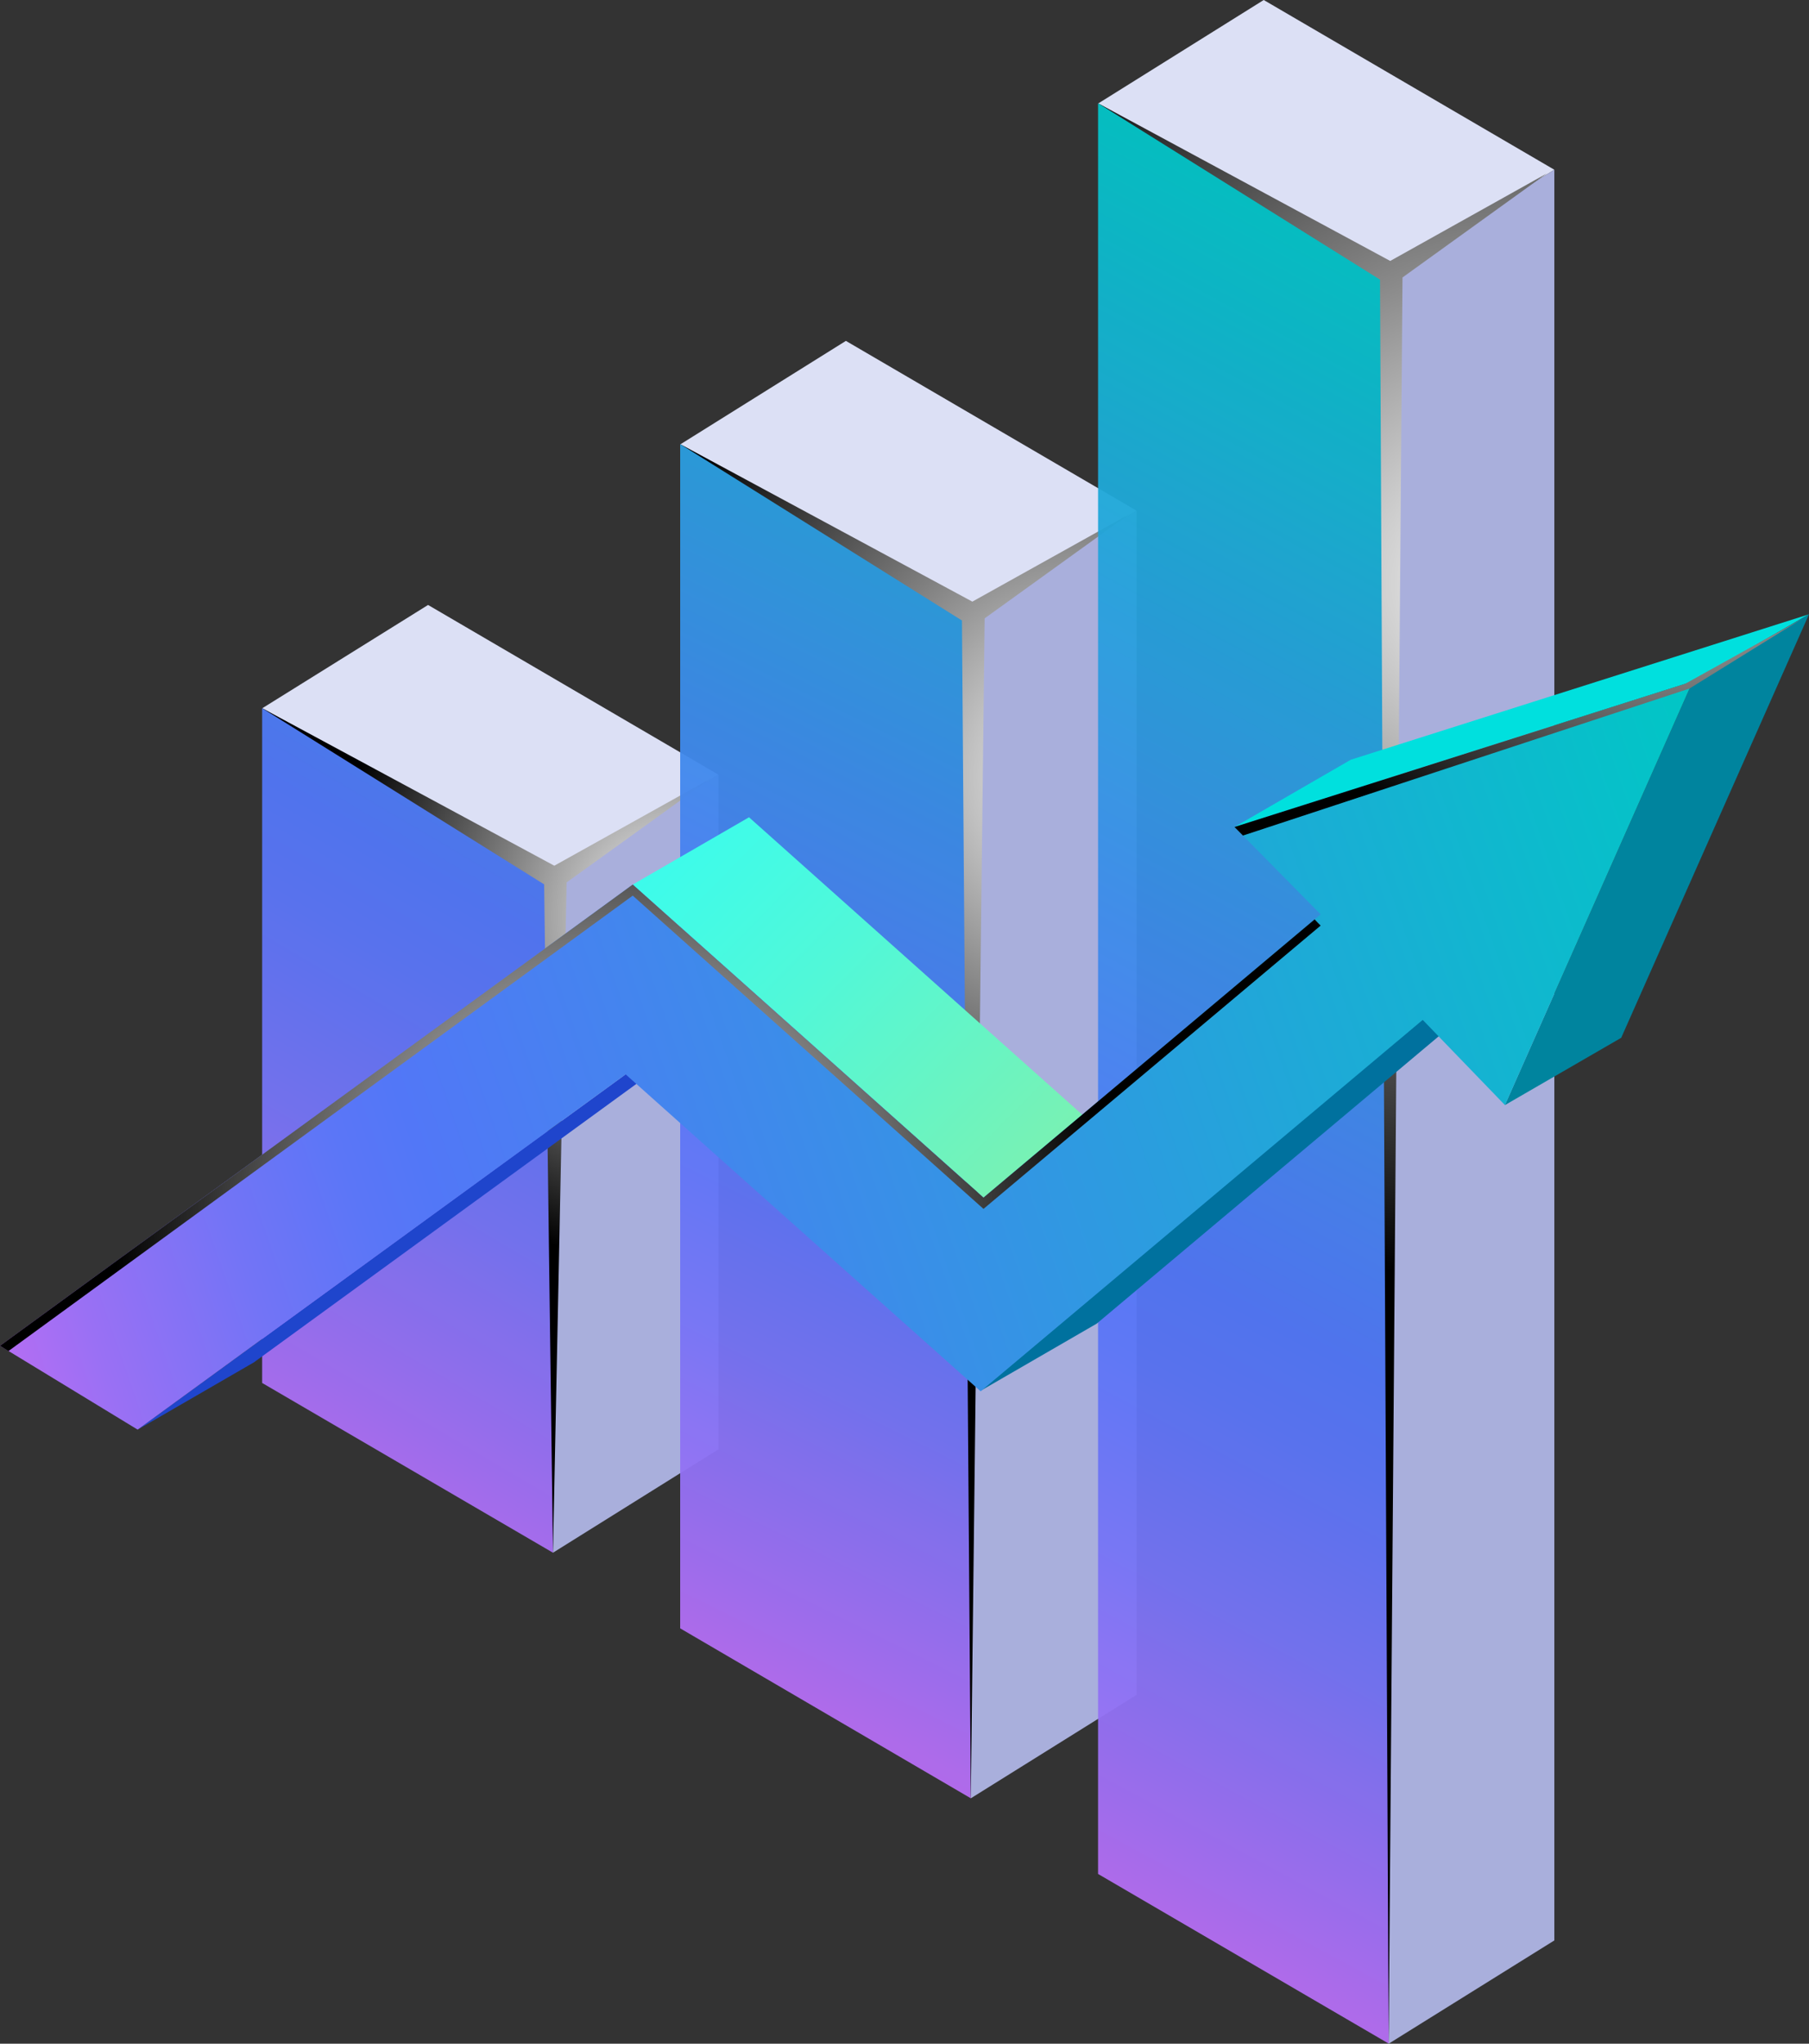 <svg xmlns="http://www.w3.org/2000/svg" viewBox="0 0 62 70" fill="none"><rect x="0" y="0" width="62" height="70" fill="#333333" stroke="none"/><g opacity="0.95"><path d="M14.671 20.721L8.992 24.257L18.952 30.078L24.624 26.535L14.671 20.721Z" fill="#E5E9FF"></path><path d="M8.985 47.369L18.952 53.183V30.072L8.985 24.257V47.369Z" fill="url(#paint0_linear_1561_343)"></path><path d="M18.952 53.183L24.624 49.64V26.535L18.952 30.072V53.183Z" fill="#AFB6E5"></path></g><path style="mix-blend-mode:color-dodge" d="M24.367 26.661L18.998 29.652L8.985 24.257L18.649 30.291L18.952 53.183L19.42 30.224L24.367 26.661Z" fill="url(#paint1_radial_1561_343)"></path><g opacity="0.95"><path d="M28.991 11.676L23.319 15.219L33.279 21.034L38.951 17.49L28.991 11.676Z" fill="#E5E9FF"></path><path d="M23.312 55.774L33.273 61.595V21.027L23.312 15.212V55.774Z" fill="url(#paint2_linear_1561_343)"></path><path d="M33.273 61.595L38.951 58.052V17.49L33.273 21.027V61.595Z" fill="#AFB6E5"></path></g><path style="mix-blend-mode:color-dodge" d="M38.694 17.617L33.325 20.607L23.312 15.212L32.969 21.253L33.273 61.595L33.747 21.18L38.694 17.617Z" fill="url(#paint3_radial_1561_343)"></path><g opacity="0.95"><path d="M43.312 0L37.641 3.543L47.601 9.358L53.272 5.814L43.312 0Z" fill="#E5E9FF"></path><path d="M37.634 64.186L47.6 70V9.358L37.634 3.537V64.186Z" fill="url(#paint4_linear_1561_343)"></path><path d="M47.594 70L53.272 66.463V5.814L47.594 9.358V70Z" fill="#AFB6E5"></path></g><path style="mix-blend-mode:color-dodge" d="M53.015 5.941L47.647 8.938L37.634 3.537L47.297 9.578L47.594 70L48.068 9.504L53.015 5.941Z" fill="url(#paint5_radial_1561_343)"></path><path d="M33.602 47.641L37.587 45.337L52.738 32.616L48.752 34.92L33.602 47.641Z" fill="#00719E"></path><path d="M4.717 48.967L8.702 46.663L25.427 34.494L21.442 36.799L4.717 48.967Z" fill="#1F45CC"></path><path d="M21.686 30.298L25.671 27.993L37.693 38.716L33.707 41.021L21.686 30.298Z" fill="url(#paint6_linear_1561_343)"></path><path d="M42.31 28.326L46.296 26.022L62 21.04L58.015 23.338L42.31 28.326Z" fill="#00E0DE"></path><path d="M51.579 37.851L55.564 35.546L62 21.04L58.015 23.338L51.579 37.851Z" fill="#00849E"></path><path d="M42.31 28.326L45.163 31.217L45.262 31.317L33.707 41.021L21.686 30.298L0 46.096L4.717 48.967L21.442 36.798L33.609 47.655L48.759 34.934L48.819 34.993L51.579 37.851L58.015 23.338L42.31 28.326Z" fill="url(#paint7_linear_1561_343)"></path><path style="mix-blend-mode:color-dodge" d="M57.903 23.584L61.776 21.186L57.751 23.424L42.31 28.326L42.6 28.619L57.903 23.584Z" fill="url(#paint8_radial_1561_343)"></path><path style="mix-blend-mode:color-dodge" d="M21.686 30.677L33.707 41.407L45.262 31.703L45.163 31.603L45.057 31.49L33.707 41.021L21.686 30.298L0 46.096L0.29 46.276L21.686 30.677Z" fill="url(#paint9_radial_1561_343)"></path><defs><linearGradient id="paint0_linear_1561_343" x1="35.275" y1="1.785" x2="7.305" y2="49.218" gradientUnits="userSpaceOnUse"><stop stop-color="#00C7C5"></stop><stop offset="0.33" stop-color="#2D9BE0"></stop><stop offset="0.63" stop-color="#5277F7"></stop><stop offset="0.69" stop-color="#5B76F7"></stop><stop offset="0.79" stop-color="#7374F6"></stop><stop offset="0.91" stop-color="#9A70F4"></stop><stop offset="1" stop-color="#BB6DF3"></stop></linearGradient><radialGradient id="paint1_radial_1561_343" cx="0" cy="0" r="1" gradientUnits="userSpaceOnUse" gradientTransform="translate(23.082 31.37) rotate(180) scale(11.884 12.015)"><stop stop-color="white"></stop><stop offset="1"></stop></radialGradient><linearGradient id="paint2_linear_1561_343" x1="43.812" y1="6.567" x2="19.514" y2="55.322" gradientUnits="userSpaceOnUse"><stop stop-color="#00C7C5"></stop><stop offset="0.33" stop-color="#2D9BE0"></stop><stop offset="0.63" stop-color="#5277F7"></stop><stop offset="0.69" stop-color="#5B76F7"></stop><stop offset="0.79" stop-color="#7374F6"></stop><stop offset="0.91" stop-color="#9A70F4"></stop><stop offset="1" stop-color="#BB6DF3"></stop></linearGradient><radialGradient id="paint3_radial_1561_343" cx="0" cy="0" r="1" gradientUnits="userSpaceOnUse" gradientTransform="translate(37.409 26.615) rotate(180) scale(17.226 17.417)"><stop stop-color="white"></stop><stop offset="1"></stop></radialGradient><linearGradient id="paint4_linear_1561_343" x1="55.676" y1="11.995" x2="29.267" y2="61" gradientUnits="userSpaceOnUse"><stop stop-color="#00C7C5"></stop><stop offset="0.33" stop-color="#2D9BE0"></stop><stop offset="0.63" stop-color="#5277F7"></stop><stop offset="0.69" stop-color="#5B76F7"></stop><stop offset="0.79" stop-color="#7374F6"></stop><stop offset="0.91" stop-color="#9A70F4"></stop><stop offset="1" stop-color="#BB6DF3"></stop></linearGradient><radialGradient id="paint5_radial_1561_343" cx="0" cy="0" r="1" gradientUnits="userSpaceOnUse" gradientTransform="translate(51.731 19.881) rotate(180) scale(23.767 24.03)"><stop stop-color="white"></stop><stop offset="1"></stop></radialGradient><linearGradient id="paint6_linear_1561_343" x1="39.9" y1="44.77" x2="15.979" y2="21.257" gradientUnits="userSpaceOnUse"><stop offset="0.11" stop-color="#84EFA9"></stop><stop offset="0.14" stop-color="#80F0AD"></stop><stop offset="0.49" stop-color="#51F8D8"></stop><stop offset="0.77" stop-color="#34FDF3"></stop><stop offset="0.92" stop-color="#29FFFD"></stop></linearGradient><linearGradient id="paint7_linear_1561_343" x1="59.681" y1="27.64" x2="0.036" y2="48.284" gradientUnits="userSpaceOnUse"><stop stop-color="#00C7C5"></stop><stop offset="0.39" stop-color="#2D9BE0"></stop><stop offset="0.74" stop-color="#5277F7"></stop><stop offset="0.78" stop-color="#5B76F7"></stop><stop offset="0.85" stop-color="#7374F6"></stop><stop offset="0.94" stop-color="#9A70F4"></stop><stop offset="1" stop-color="#BB6DF3"></stop></linearGradient><radialGradient id="paint8_radial_1561_343" cx="0" cy="0" r="1" gradientUnits="userSpaceOnUse" gradientTransform="translate(57.106 15.019) scale(15.744 15.918)"><stop stop-color="white"></stop><stop offset="1"></stop></radialGradient><radialGradient id="paint9_radial_1561_343" cx="0" cy="0" r="1" gradientUnits="userSpaceOnUse" gradientTransform="translate(20.803 41.527) scale(16.91 17.097)"><stop stop-color="white"></stop><stop offset="1"></stop></radialGradient></defs></svg>